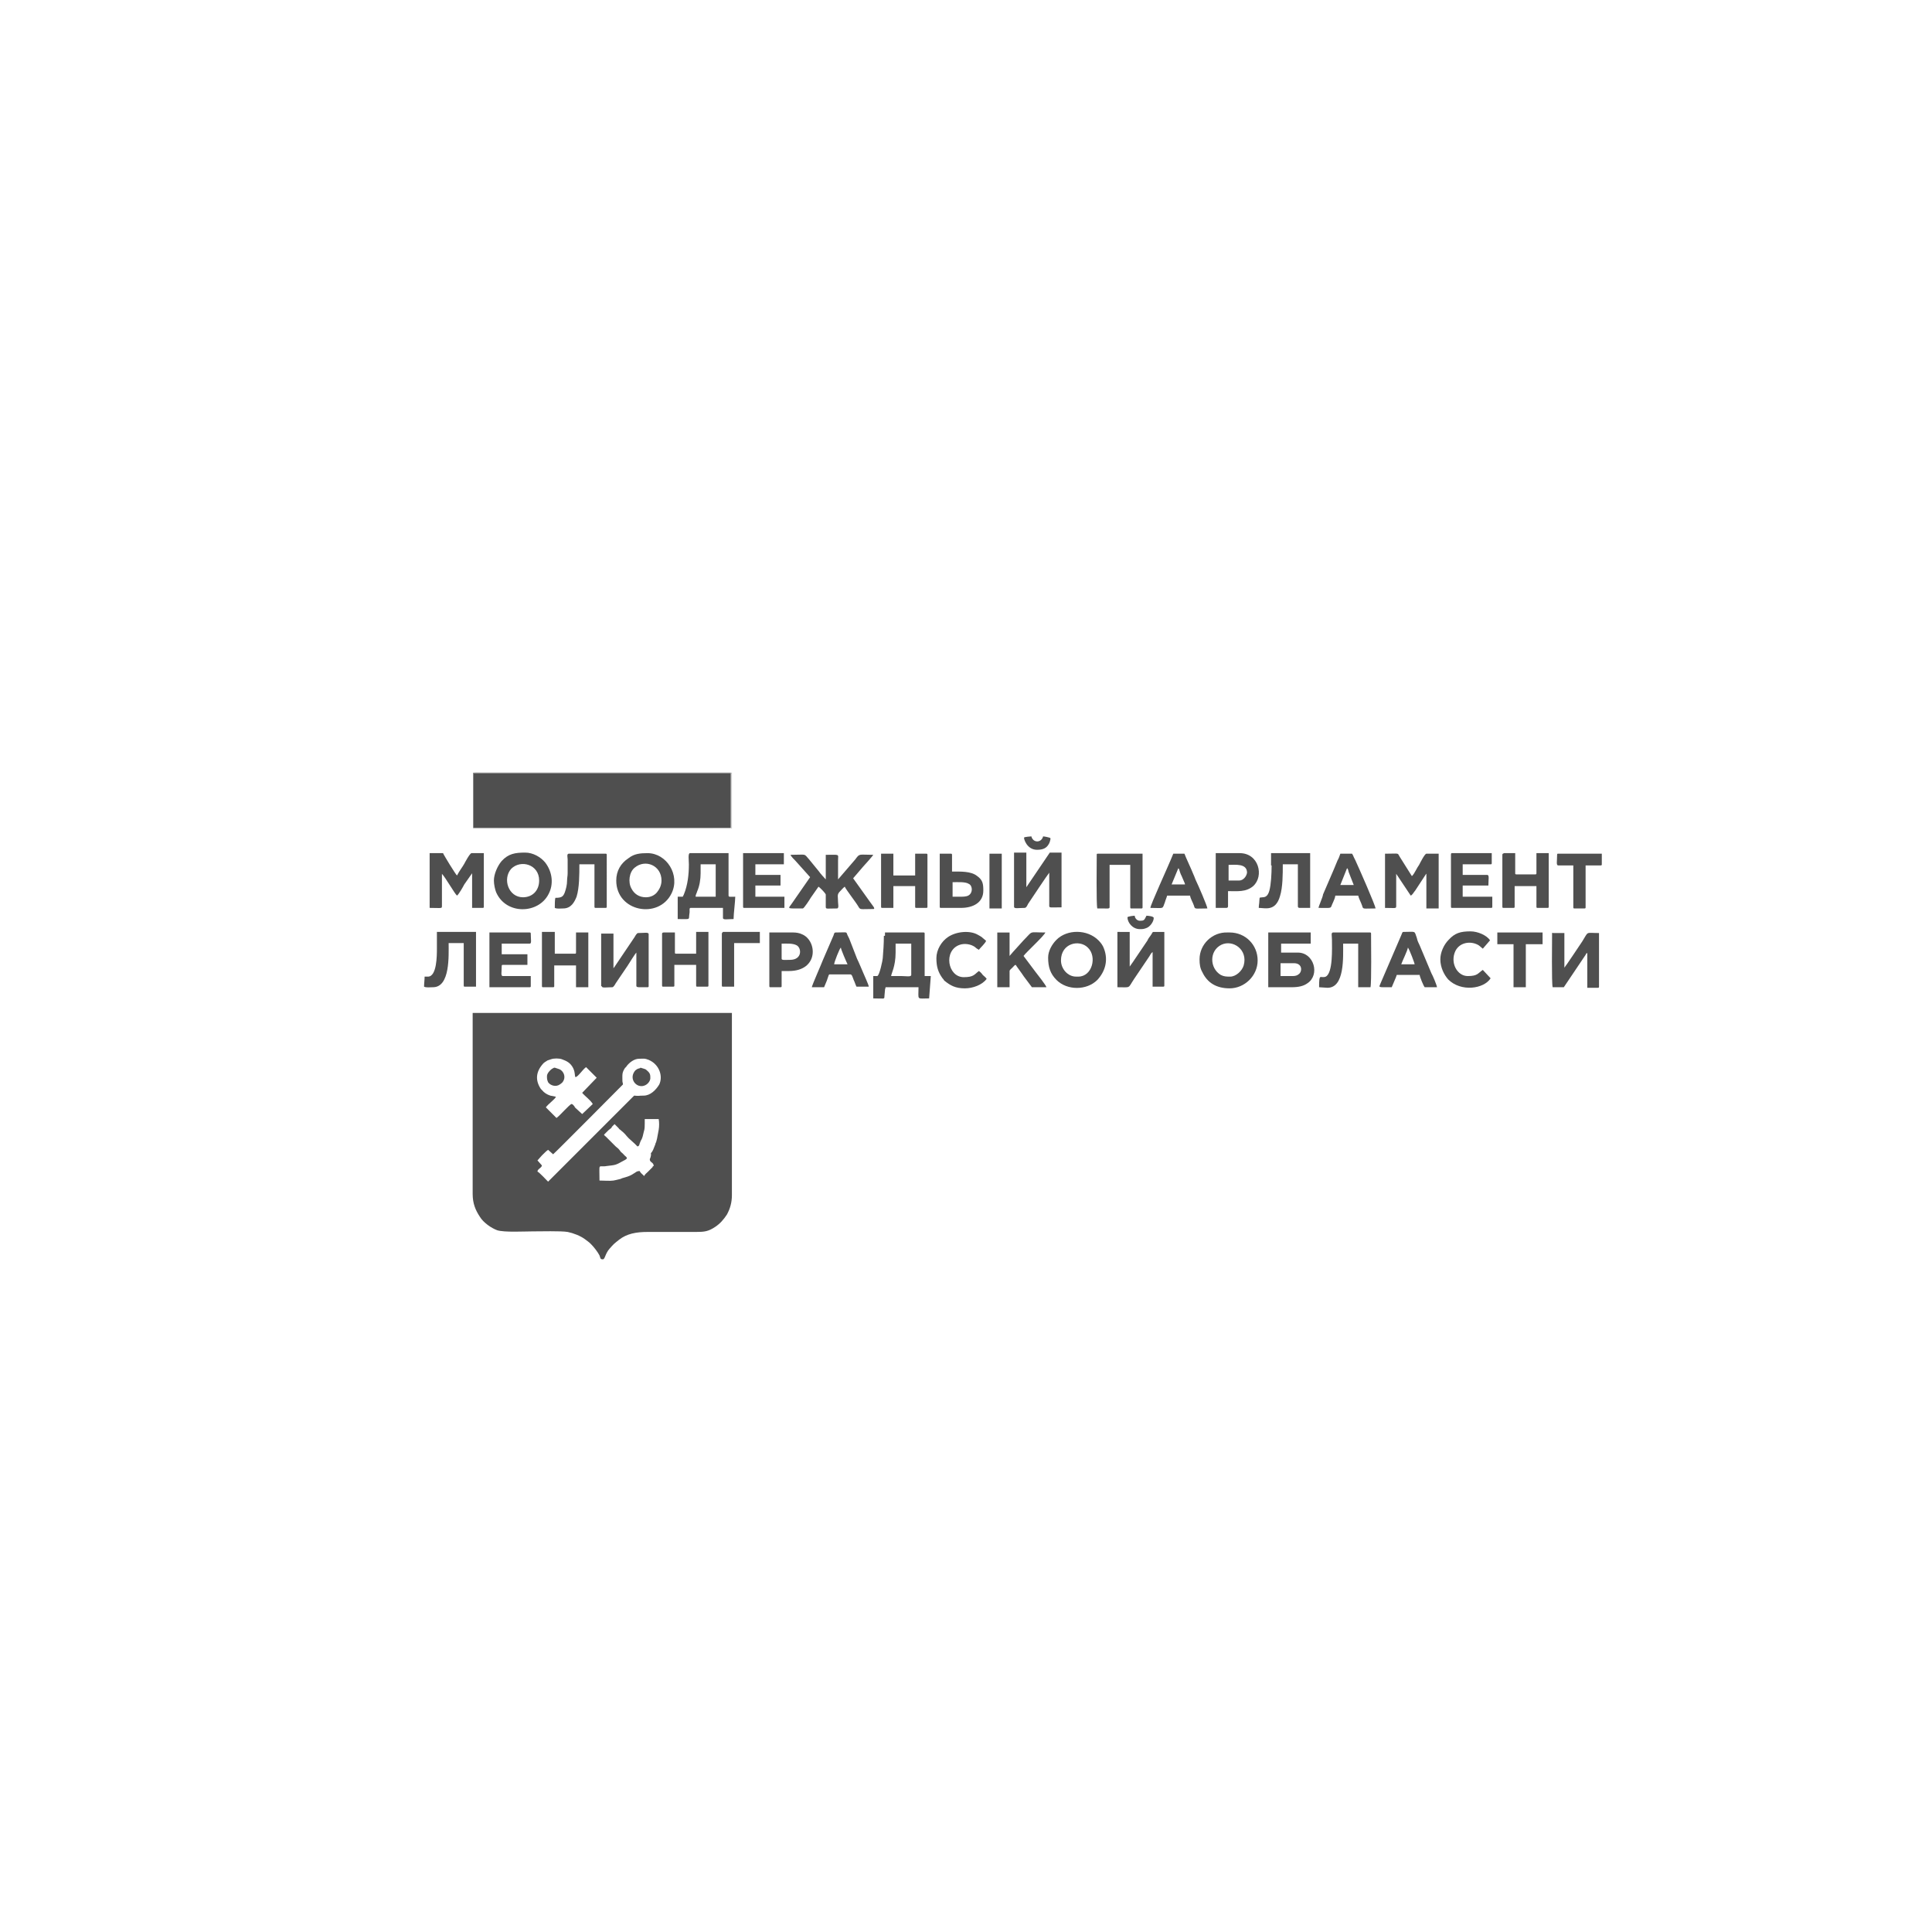 <?xml version="1.0" encoding="utf-8"?>
<!-- Generator: Adobe Illustrator 22.1.0, SVG Export Plug-In . SVG Version: 6.00 Build 0)  -->
<svg version="1.1" id="_x31_" xmlns="http://www.w3.org/2000/svg" xmlns:xlink="http://www.w3.org/1999/xlink" x="0px" y="0px"
	 viewBox="0 0 345.8 345.8" style="enable-background:new 0 0 345.8 345.8;" xml:space="preserve">
<style type="text/css">
	.st0{fill-rule:evenodd;clip-rule:evenodd;fill:#4F4F4F;}
	.st1{fill-rule:evenodd;clip-rule:evenodd;fill:#B6B6B6;}
</style>
<path class="st0" d="M116.3,207.5c0,0.6,0.7,0.5,0.7,1.2c-0.3,0.1-0.1,0-0.2,0.2l-0.4,0.4c0,0,0,0,0,0l-0.4,0.4
	c-0.3,0.3-0.6,0.5-0.7,0.8c-0.1-0.1-0.1-0.1-0.2-0.2c-0.2-0.2-0.5-0.4-0.6-0.7c-0.6,0-0.6,0.2-1.5,0.7c-0.2,0.1-0.4,0.2-0.7,0.3
	l-1,0.3c-0.2,0.1,0,0-0.2,0.1c-0.1,0-0.3,0.1-0.4,0.1c-0.3,0.1-0.5,0.1-0.9,0.2c-0.6,0.1-1.8,0-2.5,0c0-3.4-0.3-2.3,1.3-2.6
	c1.6-0.2,1.5-0.1,3.1-1l0.2-0.1c0.2-0.1,0-0.1,0.3-0.2c0-0.4-0.2-0.3-0.7-0.9c-0.3-0.3-0.3-0.2-0.5-0.5c-0.3-0.4-0.3-0.4-0.8-0.8
	l-1.8-1.8c-0.2-0.1-0.1-0.1-0.3-0.3l0.7-0.7c0,0,0.1-0.1,0.1-0.1c0,0,0,0,0,0l0.5-0.4c0.1-0.1,0.1-0.1,0.1-0.2
	c0.2-0.2,0.3-0.3,0.5-0.5l0.7,0.7c0,0,0,0,0,0c0.1,0.1,0.1,0.2,0.3,0.3c1.1,0.9,0.9,0.9,1.5,1.5l1.1,1c0.2,0.2,0.4,0.4,0.5,0.5
	c0.4-0.1,0.3-0.4,0.5-0.8c0.1-0.2,0.1-0.3,0.2-0.4c0.2-0.4,0.3-0.8,0.4-1.3c0.1-0.5,0.2-0.4,0.2-1.6v-0.8h2.5c0.1,0.6,0.1,1.3,0,1.9
	l-0.3,1.6c-0.1,0.3-0.1,0.5-0.2,0.7c-0.1,0.2-0.1,0.2-0.1,0.3l-0.4,1c-0.1,0.2-0.2,0.4-0.4,0.6C116.6,207,116.3,207.4,116.3,207.5
	L116.3,207.5z M104.2,195.6c0.6,0.7,1.4,1.2,1.9,2l-1.9,1.8l-1.2-1.1c-0.1-0.1-0.1-0.1-0.2-0.3c-0.1-0.1-0.3-0.4-0.5-0.4
	c-0.3,0-2.2,2.2-2.7,2.5l-1.9-1.9c0.4-0.6,1.7-1.5,1.8-1.9l-1-0.2c-0.6-0.2-1.1-0.5-1.5-1c-0.1-0.1-0.1-0.1-0.2-0.2
	c-1-1.5-0.9-3,0.3-4.4c0.2-0.3,0.6-0.5,0.9-0.7l0.6-0.2c0.5-0.2,1.5-0.2,2,0c0.8,0.3,1.5,0.6,2,1.6c0.4,0.9,0.2,1.2,0.4,1.6
	c0.5-0.1,1.3-1.4,1.9-1.8l1.9,1.9L104.2,195.6L104.2,195.6z M115.2,196.1c1.2,0,2.2-1,2.8-2c0.7-1.5,0-3.6-1.9-4.4
	c-0.8-0.3-0.7-0.2-1.7-0.2c-0.9,0-1.8,0.7-2.3,1.4c0,0,0,0.1-0.1,0.1c0,0,0,0,0,0c0,0,0,0.1-0.1,0.1c-0.6,0.9-0.5,1.2-0.5,2.3
	c0,0.4,0.1,0.4,0.1,0.7c0,0-12.1,12.2-12.5,12.5l-0.9-0.8c-0.2,0.1-0.9,0.8-1.1,1l-0.8,0.9l0.8,0.9c-0.1,0.5-0.8,0.6-0.8,1.1
	c0.3,0.1,1.7,1.6,1.9,1.8l15.4-15.4C114.5,196.2,114.2,196.1,115.2,196.1L115.2,196.1z M84.6,213.7c0,1.7,0.5,2.9,1.3,4.1
	c0.6,1,2,2,3.1,2.4c1.3,0.4,4.8,0.2,6.3,0.2c1.4,0,5.1-0.1,6.3,0.1c1,0.2,2.3,0.7,3.1,1.3c0.5,0.4,0.6,0.4,1.1,0.9
	c0.5,0.5,1.2,1.4,1.5,2c0.2,0.5,0.1,0.7,0.6,0.7c0.4,0,0.4-1,1.2-1.9c0.8-0.9,0.7-0.8,1.7-1.6c1.4-1.1,3.1-1.4,5.1-1.4h8.7
	c1.5,0,2.2-0.1,3.4-0.9c0.9-0.6,1.5-1.3,2.1-2.2c0.6-1.1,0.9-2.2,0.9-3.5v-32.6H84.6V213.7z"/>
<polygon class="st0" points="84.7,148.2 130.9,148.2 130.8,148.2 130.8,138.3 130.9,138.3 84.7,138.3 "/>
<path class="st0" d="M145,157l-3.4,4.9c-0.6,0.8-0.7,0.7,2.1,0.7c0.2,0,1.3-1.7,1.4-1.9l1.4-2c0.2,0.1,1.2,1.1,1.3,1.4l0,2
	c0,0.7-0.1,0.5,2,0.5c0.4,0,0.2-0.8,0.2-1.1c0-1-0.2-1.3,0.2-1.8c0.3-0.3,0.7-0.8,1-1c0.2,0.5,2,2.8,2.4,3.5
	c0.4,0.7,0.3,0.5,2.7,0.5c0.5,0-0.2-0.7-0.6-1.3l-3-4.2l1.8-2.1c0.2-0.2,1.8-2,1.8-2.1c-2.6,0-2.4-0.3-3.2,0.8l-3.1,3.6l0-3.4
	c0-1.2,0.4-1-2.2-1v4.4c-0.2-0.2-1.1-1.2-1.2-1.4l-1.8-2.2c-1-1.1-0.3-0.8-3.3-0.8c0,0.2,0.7,0.9,0.9,1.1L145,157z"/>
<path class="st0" d="M125.4,156.3v-1.6h2.7v5.8h-3.6c0-0.4,0.2-0.6,0.3-1C125.2,158.6,125.4,157.4,125.4,156.3L125.4,156.3z
	 M122.2,160.5h-0.9v4c2.5,0,1.9,0.2,2.1-1c0.1-0.4-0.1-1,0.2-1h5.8v1.8c0,0.4,0.8,0.2,1.9,0.2c0-0.9,0.3-3.2,0.3-4
	c-0.8,0-1.2,0.1-1.2-0.2v-7.6h-6.9c-0.4,0-0.2,1.3-0.2,2c0,1.8-0.2,3.7-0.9,5.4C122.3,160.3,122.3,160.3,122.2,160.5z"/>
<path class="st0" d="M159.5,174.7c0-0.4,0.8-1.7,0.8-4.2v-1.6h2.8v5.6c0,0.4-1,0.2-1.7,0.2C160.8,174.7,160.1,174.7,159.5,174.7
	L159.5,174.7z M158.2,167.5c0,1.4-0.1,2.8-0.2,4c0,0.3-0.6,3.2-1,3.2h-0.7v4c2,0,2,0.2,2-0.4l0.1-1.1c0-0.3,0.1-0.2,0.1-0.5h5.9
	c0,2.4-0.4,2,1.9,2l0.3-4h-1.1v-7.6c0-0.2-0.1-0.2-0.2-0.2h-6.9V167.5z"/>
<path class="st0" d="M247.7,162.5c2.3,0,2.2,0.2,2.2-0.5l0-5.6l2.6,3.9c0.3-0.1,0.6-0.7,0.8-0.9l1.9-2.9c0.1-0.1,0-0.1,0.1-0.1v6.2
	h2.2v-9.8h-2.2c-0.3,0-1.2,1.8-1.3,2c-0.2,0.3-0.4,0.6-0.6,1c-0.1,0.2-0.5,0.9-0.7,1l-2.2-3.5c-0.4-0.7,0-0.5-2.6-0.5V162.5z"/>
<path class="st0" d="M76.9,162.5c2.3,0,2.2,0.2,2.2-0.5l0-5.6c0.6,0.6,2.3,3.6,2.7,3.9c0.3-0.2,1.1-1.6,1.3-2l1.4-2v6.2h1.9
	c0.2,0,0.2-0.1,0.2-0.2v-9.6h-2.2c-0.3,0-1.2,1.7-1.3,1.9c-0.4,0.7-0.9,1.3-1.3,2.1c-0.2-0.1-2.4-3.7-2.5-4h-2.4V162.5z"/>
<path class="st0" d="M231.4,174.7h-2.2v-2.3h2.4c1.6,0,1.5,1.6,0.8,2C232.2,174.6,231.8,174.7,231.4,174.7L231.4,174.7z M227,176.7
	h4.2c1.2,0,2.1-0.2,2.8-0.7c2.3-1.5,1.2-5.5-1.7-5.5h-3v-1.6h5.3v-2H227V176.7z"/>
<path class="st0" d="M277.8,167.1c0,1.4-0.1,8.8,0.1,9.6h2l3.9-5.8c0.1-0.2,0.1-0.3,0.3-0.3v6.2h1.9c0.2,0,0.2-0.1,0.2-0.2v-9.6
	c-2.5,0-1.8-0.4-3,1.5c-0.4,0.6-3,4.5-3.2,4.7v-6.2h-2C277.8,166.9,277.8,167,277.8,167.1z"/>
<path class="st0" d="M107.7,176.5c0,0.4,0.8,0.2,1.9,0.2c0.2,0,0.5-0.5,0.6-0.7l2.1-3.1c0.4-0.6,1.3-2.1,1.6-2.4l0,5.6
	c0,0.7-0.2,0.6,2,0.6c0.2,0,0.2-0.1,0.2-0.2v-9.3c0-0.4-0.8-0.2-1.9-0.2c-0.2,0-0.5,0.5-0.6,0.7l-2.7,4c-0.3,0.4-0.9,1.4-1.1,1.6
	v-6.2h-2.2V176.5z"/>
<path class="st0" d="M181.5,162.3c0,0.4,0.8,0.2,1.9,0.2c0.3,0,0.5-0.5,0.6-0.7c0.6-0.9,3.6-5.4,3.8-5.6l0,5.6
	c0,0.8-0.2,0.6,2.2,0.6v-9.8h-2.1l-4.2,6.2v-6.2h-2.2V162.3z"/>
<path class="st0" d="M115.6,160.6c-1.2,0-2.1-0.6-2.6-1.6c-0.6-1.1-0.4-2.9,0.6-3.7c1.9-1.6,4.8-0.4,4.8,2.3c0,0.9-0.4,1.6-0.8,2.1
	C117.2,160.2,116.5,160.6,115.6,160.6L115.6,160.6z M110.3,157.6c0,5.6,7.6,7,9.9,2.3c1.6-3.3-0.9-7.2-4.3-7.2
	c-1.3,0-2.4,0.1-3.4,0.9C111.1,154.5,110.3,155.9,110.3,157.6z"/>
<path class="st0" d="M96.5,157.6c0,1.8-1.2,3-2.9,3c-2.6,0-3.7-3.3-2.1-5.1C93.2,153.8,96.5,154.7,96.5,157.6L96.5,157.6z
	 M88.4,157.6c0,0.7,0.2,1.6,0.4,2.1c1.8,4.1,7.6,3.9,9.4,0.3c0.9-1.7,0.7-3.9-0.6-5.6c-0.8-1-2.2-1.8-3.6-1.8c-1.8,0-3,0.2-4.2,1.5
	C89.1,154.9,88.4,156.4,88.4,157.6z"/>
<path class="st0" d="M220.2,174.8c-0.7,0-1.1,0-1.7-0.3c-2-1.2-2.1-4.3,0.1-5.4c2.1-1,4.8,0.9,4,3.7
	C222.3,173.8,221.2,174.8,220.2,174.8L220.2,174.8z M214.7,171.7c0,0.9,0.1,1.6,0.5,2.3c0.9,1.9,2.5,2.9,4.9,2.9c2.6,0,5-2.2,5-5
	c0-2.8-2.2-5-5-5h-0.4C217,166.8,214.7,169,214.7,171.7z"/>
<path class="st0" d="M200,176.7c2.5,0,1.8,0.3,3-1.5l2.7-4c0.2-0.3,0.3-0.6,0.6-0.8v6.2h1.9c0.2,0,0.2-0.1,0.2-0.2v-9.6h-1.9
	c-0.3,0-0.2,0.2-0.6,0.7c-0.2,0.3-0.4,0.5-0.5,0.8c-0.3,0.4-3,4.5-3.2,4.7v-6.2H200V176.7z"/>
<path class="st0" d="M189.9,171.9c0-3.1,3.3-3.8,4.8-2.3c1.7,1.6,0.8,5.2-1.7,5.2h-0.4C191.1,174.8,189.9,173.4,189.9,171.9
	L189.9,171.9z M187.6,171.4c0,1.7,0.4,2.9,1.5,4c1.9,1.9,5.4,1.9,7.3,0c1.4-1.5,2-3.5,1.2-5.6c-0.2-0.6-0.6-1.1-1-1.5
	c-2-2-5.6-2-7.5-0.1C188.3,169,187.6,170.2,187.6,171.4z"/>
<path class="st0" d="M259.7,153v9.3c0,0.2,0.1,0.2,0.2,0.2h7c0.2,0,0.2-0.1,0.2-0.2v-1.8h-5.3v-2h4.6c0-1.1,0.2-1.9-0.2-1.9h-4.4
	v-1.9h5c0.2,0,0.2-0.1,0.2-0.2v-1.8h-7.2C259.7,152.8,259.7,152.8,259.7,153z"/>
<path class="st0" d="M268.9,153v9.3c0,0.2,0.1,0.2,0.2,0.2h1.8c0.2,0,0.2-0.1,0.2-0.2v-3.7h3.9v3.7c0,0.2,0.1,0.2,0.2,0.2h1.8
	c0.2,0,0.2-0.1,0.2-0.2v-9.6H275v3.6c0,0.2-0.1,0.2-0.2,0.2h-3.4c-0.2,0-0.2-0.1-0.2-0.2v-3.6h-2C269,152.8,268.9,152.8,268.9,153z"
	/>
<path class="st0" d="M157.7,162.3c0,0.2,0.1,0.2,0.2,0.2h2v-3.9h3.9v3.7c0,0.2,0.1,0.2,0.2,0.2h1.8c0.2,0,0.2-0.1,0.2-0.2V153
	c0-0.2-0.1-0.2-0.2-0.2h-2v3.9h-3.9v-3.9h-2.2V162.3z"/>
<path class="st0" d="M118.5,167.1v9.3c0,0.2,0.1,0.2,0.2,0.2h1.8c0.2,0,0.2-0.1,0.2-0.2v-3.7h3.9v3.7c0,0.2,0.1,0.2,0.2,0.2h1.8
	c0.2,0,0.2-0.1,0.2-0.2v-9.6h-2.2v3.9H121c-0.2,0-0.2-0.1-0.2-0.2v-3.6h-2C118.6,166.9,118.5,167,118.5,167.1z"/>
<path class="st0" d="M133,162.3c0,0.2,0.1,0.2,0.2,0.2h7.2v-2h-5.2v-2h4.5v-1.9h-4.5v-1.9h5.1v-2H133V162.3z"/>
<path class="st0" d="M196.3,153c0,1.4-0.1,8.8,0.1,9.6c0.4,0,0.8,0,1.2,0c0.4,0,1,0.1,1-0.2v-7.6h3.7v7.6c0,0.2,0.1,0.2,0.2,0.2h1.8
	c0.2,0,0.2-0.1,0.2-0.2v-9.6h-7.9C196.3,152.8,196.3,152.8,196.3,153z"/>
<path class="st0" d="M87.6,176.7h7.2c0.2,0,0.2-0.1,0.2-0.2v-1.8h-5c-0.4,0-0.2-0.7-0.2-1.8c0-0.2,0.1-0.2,0.2-0.2h4.4v-1.9h-4.6
	v-1.9h5c0.4,0,0.2-0.7,0.2-1.8c0-0.2-0.1-0.2-0.2-0.2h-7.2V176.7z"/>
<path class="st0" d="M97,176.5c0,0.2,0.1,0.2,0.2,0.2H99c0.2,0,0.2-0.1,0.2-0.2v-3.7h3.9v3.9h2.2v-9.8h-2.2v3.6
	c0,0.2-0.1,0.2-0.2,0.2h-3.6v-3.9H97V176.5z"/>
<path class="st0" d="M236.1,176.7l1.5,0.1c3.1,0,2.8-5.5,2.8-7.9h2.7v7.8h2.2c0.2-0.8,0.1-8.1,0.1-9.6c0-0.2-0.1-0.2-0.2-0.2h-6.6
	c-0.4,0-0.2,0.6-0.2,1.3c0,1.5,0.2,5.9-1.1,6.6C236.3,175.2,236.1,174,236.1,176.7z"/>
<path class="st0" d="M99.4,160.7c-0.1,0.3-0.1,1.4-0.1,1.8c0.4,0.2,1,0.1,1.5,0.1c1.4,0,2-1.1,2.4-2.1c0.5-1.6,0.5-4,0.5-5.8h2.7
	v7.6c0,0.2,0.1,0.2,0.2,0.2h1.8c0.2,0,0.2-0.1,0.2-0.2V153c0-0.2-0.1-0.2-0.2-0.2h-6.6c-0.4,0-0.2,0.7-0.2,1l0,2.5
	c0,0.5-0.1,0.8-0.1,1.3c0,0.8-0.2,1.5-0.4,2.1C100.8,160.5,100.5,160.7,99.4,160.7z"/>
<path class="st0" d="M78.2,169.8c0,1.2,0,5-1.6,5H76c0,0.6-0.1,1.2-0.1,1.8c0.4,0.2,1,0.1,1.6,0.1c3.1,0,2.8-5.7,2.8-7.9h2.7v7.6
	c0,0.2,0.1,0.2,0.2,0.2h2v-9.8h-7V169.8z"/>
<path class="st0" d="M227.6,154.9c0,1.5-0.1,3.4-0.4,4.5c-0.2,0.7-0.5,1.2-1.2,1.2c-0.7,0.1-0.5-0.1-0.6,0.7c0,0.4-0.1,0.7-0.1,1.2
	c1.1,0,3,0.7,3.8-2.1c0.5-1.6,0.5-3.9,0.5-5.7h2.7v7.5c0,0.2,0.1,0.3,0.3,0.3h1.9v-9.8h-7V154.9z"/>
<path class="st0" d="M178.5,176.7h2.2v-2.9c0-0.2,0.4-0.5,0.5-0.6c0.2-0.2,0.4-0.5,0.6-0.5c0.1,0.2,1.3,1.8,1.4,2l1.5,2h2.6
	c-0.1-0.4-1.7-2.4-2-2.8l-2.1-2.8c0.4-0.6,3.7-3.6,3.9-4.2c-3.1,0-2.1-0.4-3.9,1.4l-1.9,2.1c-0.2,0.2-0.4,0.5-0.6,0.7v-4.2h-2.2
	V176.7z"/>
<path class="st0" d="M210.9,155.4c0.2,0.2,0.1,0.1,0.3,0.7c0.1,0.3,0.2,0.5,0.3,0.7c0.1,0.3,0.2,0.4,0.3,0.7
	c0.1,0.3,0.3,0.6,0.3,0.8h-2.4L210.9,155.4L210.9,155.4z M205.9,162.5c2.5,0,2.1,0.3,2.6-1c0.1-0.4,0.3-0.8,0.4-1.2h4.1
	c0.1,0.6,0.5,1.2,0.7,1.8c0.2,0.7,0.1,0.5,2.4,0.5c0-0.4-1.7-4.3-2-4.9c-0.2-0.4-0.3-0.8-0.5-1.2c-0.3-0.8-1.4-3.1-1.6-3.7H210
	l-0.5,1.2C209.1,155,205.9,162,205.9,162.5z"/>
<path class="st0" d="M252,169.6c0.3,0.4,1.2,2.8,1.2,3h-2.4C251,172,251.9,170.2,252,169.6L252,169.6z M249.1,176.7
	c0.1-0.3,0.8-1.8,0.9-2.2h4.1c0,0.3,0.7,2,0.9,2.2h2.2c0-0.3-0.8-2.2-1-2.5l-2.1-5c-0.2-0.4-0.4-0.8-0.5-1.3
	c-0.5-1.4-0.1-1.1-2.4-1.1c-0.2,0-0.2,0.1-0.4,0.6l-3.7,8.6C246.8,176.8,246.5,176.7,249.1,176.7z"/>
<path class="st0" d="M241.1,155.4c0.2,0.1,0.2,0.4,0.3,0.7l0.9,2.3h-2.4L241.1,155.4L241.1,155.4z M236,162.5c2.7,0,2,0.2,2.6-1
	c0.1-0.2,0.4-0.9,0.4-1.2h4.1c0.1,0.5,0.5,1.2,0.7,1.8c0.2,0.7,0.1,0.5,2.4,0.5c0-0.5-3-7.3-3.6-8.6c-0.1-0.2-0.2-0.4-0.3-0.6
	c-0.1-0.3-0.2-0.4-0.3-0.6h-2.1c-0.1,0.3-0.3,0.9-0.5,1.2c-0.8,2-1.8,4.2-2.6,6.1C236.8,160.5,236,162.2,236,162.5z"/>
<path class="st0" d="M150.5,169.6c0,0.3,1,2.6,1.2,3h-2.4C149.3,172.2,150.3,169.7,150.5,169.6L150.5,169.6z M145.3,176.7h2.2
	l0.5-1.2c0.1-0.3,0.1-0.3,0.2-0.6c0.1-0.2,0.1-0.5,0.3-0.5h3.7c0.3,0,0.4,0.5,0.6,1c0.2,0.4,0.3,0.8,0.5,1.2h2.2c0-0.3-0.8-2-1-2.5
	c-0.4-0.9-0.7-1.7-1.1-2.5L152,168c-0.1-0.2-0.2-0.4-0.3-0.6c-0.3-0.7,0.1-0.5-2.1-0.5c-0.3,0-0.3,0.2-0.4,0.5l-1.9,4.4
	C147,172.6,145.4,176.2,145.3,176.7z"/>
<path class="st0" d="M141.4,171.8c-0.9,0-1.5,0.1-1.5-0.2v-2.7c0.8,0,2-0.1,2.7,0.3C143.5,169.7,143.6,171.8,141.4,171.8
	L141.4,171.8z M137.7,176.5c0,0.2,0.1,0.2,0.2,0.2h1.8c0.2,0,0.2-0.1,0.2-0.2v-2.7h1.3c5.4,0,5.1-5.5,2.3-6.6
	c-0.4-0.2-1-0.3-1.5-0.3h-4.3V176.5z"/>
<path class="st0" d="M221.8,157.6h-1.9v-2.8c1.2,0,3.3-0.3,3.3,1.4C223.1,156.9,222.5,157.6,221.8,157.6L221.8,157.6z M217.6,162.5
	h1.9c0.2,0,0.3-0.1,0.3-0.3v-2.7c1.7,0,3.2,0.2,4.5-0.9c2-1.8,1-5.9-2.4-5.9h-4.3V162.5z"/>
<path class="st0" d="M171.8,160.5h-1.3v-2.6c0.9,0,2.3-0.1,2.9,0.3c0.2,0.1,0.3,0.2,0.4,0.4c0.3,0.6,0.1,1.4-0.5,1.7
	C172.9,160.5,172.3,160.5,171.8,160.5L171.8,160.5z M168.2,162.3c0,0.2,0.1,0.2,0.2,0.2h3.6c2.1,0,4-0.9,4-3.1
	c0-1.2-0.1-1.9-1.1-2.6c-1.1-0.9-3-0.8-4.5-0.8v-3c0-0.2-0.1-0.2-0.2-0.2h-2V162.3z"/>
<path class="st0" d="M257.8,171.7c0,1.5,0.7,2.8,1.4,3.6c2.3,2.3,6.4,1.7,7.6-0.2l-1.4-1.5c-0.9,0.6-0.9,1.1-2.7,1.1
	c-1.9,0-3.2-2.4-2.2-4.5c0.7-1.4,2.4-1.8,3.8-1.2c0.5,0.2,0.7,0.5,1.1,0.8l1.3-1.5c-0.6-0.9-2.2-1.6-3.5-1.6c-1.8,0-2.8,0.3-3.9,1.5
	C258.4,169.1,257.8,170.5,257.8,171.7z"/>
<path class="st0" d="M167.6,171.5c0,1.5,0.3,2.5,1.1,3.6c0.1,0.1,0.2,0.2,0.3,0.4c1.1,0.9,2,1.4,3.7,1.4c1.4,0,3.1-0.6,3.9-1.7
	c-0.2-0.3-0.5-0.5-0.7-0.7c-0.2-0.3-0.5-0.6-0.7-0.7c-0.8,0.6-0.9,1.1-2.7,1.1c-2.9,0-3.7-4.8-0.7-5.8c0.9-0.3,2-0.1,2.7,0.4
	c0.2,0.2,0.5,0.4,0.7,0.5c0.3-0.4,1.1-1.1,1.3-1.6c-0.1-0.1-0.6-0.5-0.7-0.6c-0.2-0.2-0.5-0.3-0.8-0.5c-1.4-0.8-3.8-0.6-5.3,0.4
	C168.5,168.5,167.6,170,167.6,171.5z"/>
<path class="st0" d="M278.7,153c0,1.1-0.2,1.9,0.2,1.9h2.7v7.5c0,0.2,0.1,0.2,0.2,0.2h1.8c0.2,0,0.2-0.1,0.2-0.2v-7.5h2.7
	c0.2,0,0.2-0.1,0.2-0.2v-1.9h-7.9C278.8,152.8,278.7,152.8,278.7,153z"/>
<polygon class="st0" points="268,169 270.9,169 270.9,176.7 273.1,176.7 273.1,169 276.1,169 276.1,166.9 268,166.9 "/>
<path class="st0" d="M129.2,167.1v9.3c0,0.2,0.1,0.2,0.2,0.2h2v-7.8h4.6v-2h-6.6C129.3,166.9,129.2,167,129.2,167.1z"/>
<rect x="177.1" y="152.8" class="st0" width="2.2" height="9.8"/>
<path class="st0" d="M97.9,192.6c0,0.5,0,0.6,0.2,1.1c0,0,0,0,0,0c0,0,0,0,0,0c0.4,0.6,1.4,0.9,2.1,0.4l0.4-0.3
	c0.9-1,0.2-2.3-0.7-2.5l-0.6-0.2c-0.2,0-0.1,0-0.5,0.2C98.5,191.5,97.9,192.1,97.9,192.6z"/>
<path class="st0" d="M114.8,194.4c1,0,1.6-0.9,1.6-1.4c0-0.6,0-0.9-0.6-1.4c-0.2-0.2-0.2-0.2-0.5-0.3c-1-0.3-0.5-0.2-0.8-0.1
	c-0.4,0.1-0.4,0.1-0.8,0.4C112.6,192.9,113.6,194.4,114.8,194.4z"/>
<path class="st0" d="M201.8,164.2c0,0.9,0.9,2.1,2.2,2.1c0.5,0,0.7,0,1.2-0.2c0.6-0.2,1.3-1.1,1.3-1.8c0-0.3-1-0.4-1.3-0.4
	c-0.4,0.8-0.4,0.9-1.2,0.9c-0.5,0-0.9-0.5-0.9-0.9C203,163.9,201.8,164,201.8,164.2z"/>
<path class="st0" d="M185.6,152.1c1.1,0,1.7-0.3,2.1-1c0.1-0.1,0.4-0.9,0.3-1.1c-0.1-0.1-1.1-0.3-1.3-0.3c-0.3,1.2-1.8,1.2-2.1,0
	c-0.2,0-1.2,0.1-1.3,0.2C183.2,150.1,183.8,152.1,185.6,152.1z"/>
<path class="st1" d="M84.7,148.2C84.7,148.2,84.7,148.2,84.7,148.2l46.3,0.1v-10H86.1c-0.3,0-1.2-0.1-1.4,0.1h46.3h-0.1v9.9h0.1
	H84.7z"/>
</svg>
